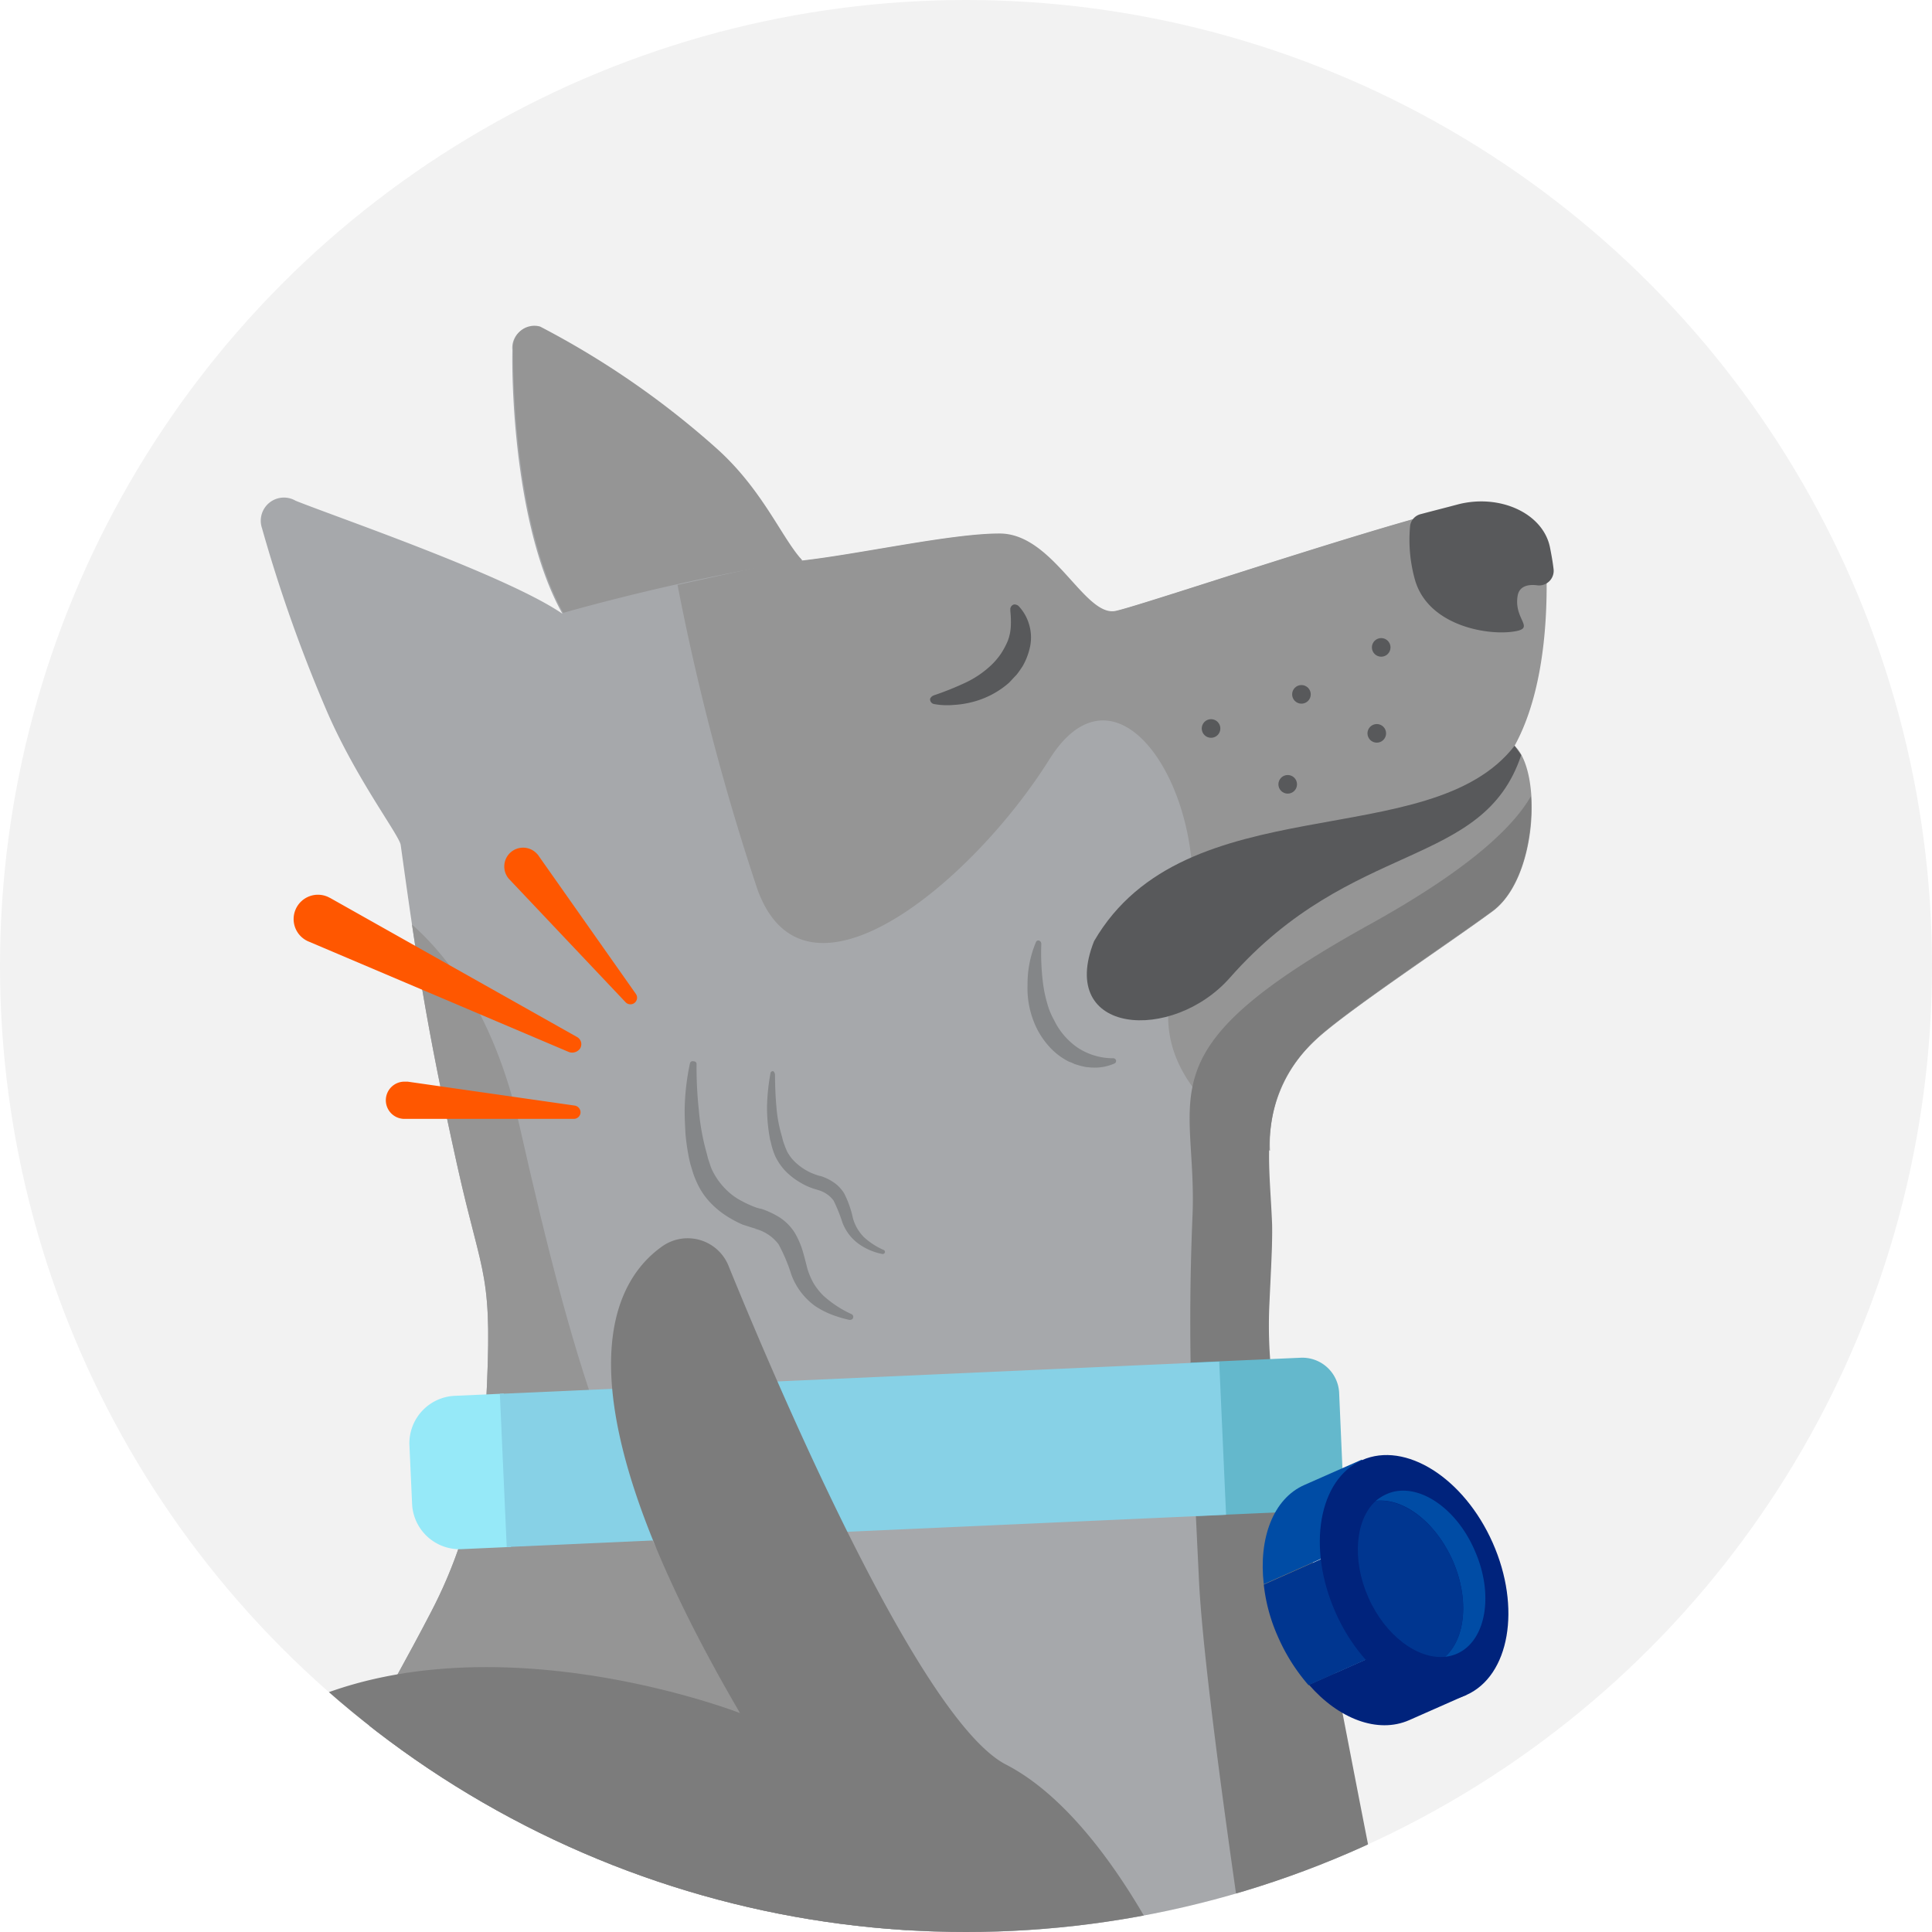 <svg id="Derm_HUB_WhyItchy" xmlns="http://www.w3.org/2000/svg" xmlns:xlink="http://www.w3.org/1999/xlink" width="110" height="110" viewBox="0 0 110 110">
  <defs>
    <clipPath id="clip-path">
      <circle id="Ellipse_14" data-name="Ellipse 14" cx="55" cy="55" r="55"/>
    </clipPath>
    <clipPath id="clip-path-2">
      <path id="Path_2387" data-name="Path 2387" d="M-140.377,223.37s-.252,12.514-9.839,34.261c-.479,1.085,1.564,2.145,2.447,1.892,6.105-1.69,11.606-5.1,15.466-1.716,7.216,2.9,6.686,8.679,1.917,11.126a52.42,52.42,0,0,1-10.773,3.381c-3.456.732-18.947,8.78-25.2,9.966a83.46,83.46,0,0,0-16.828,5.576c-2.573,1.06-4.642-.732-4.794-4.667-.076-1.943-2.927-2.245-6.156-3.229-1.413-.429-3.1,2.573-3.986,3.81-8.931,12.438-22.555,20.814-38.071,21.7-30.628,1.741-32.722-27.752-23.917-40.9,12.463-18.619,30.1-13.573,22.58-6.257-16.853,16.4-2.472,28.888,11.555,24.75,8.6-2.548,13.9-9.032,14.381-14.759.883-10.647-6.761-27.021,3.128-55.782,7.695-22.353,16.071-30.023,25.885-48.794,2.6-4.97,6.736-12.009,9.259-16.878a26.612,26.612,0,0,0,2.674-8.023l.151-.933a21.425,21.425,0,0,0,.278-2.523c.429-8.023-.126-7.165-1.64-14-1.766-7.972-2.321-11.833-3.2-18.165-.076-.555-2.447-3.633-4.138-7.468a84.3,84.3,0,0,1-3.759-10.571,1.319,1.319,0,0,1,1.917-1.564c2.4.959,12.034,4.264,15.188,6.433-2.573-4.592-2.9-12.312-2.851-15.011a1.206,1.206,0,0,1,1.539-1.287,48.947,48.947,0,0,1,9.991,6.888c2.7,2.372,3.759,5.147,4.92,6.408,3.33-.378,8.5-1.539,11.227-1.539,3.053,0,4.819,4.718,6.585,4.415,1.337-.227,19.6-6.459,21.294-6.181a3.471,3.471,0,0,1,3.28,3.81c.025,1.489.126,6.509-1.817,10.041,1.564,1.463,1.312,7.518-1.236,9.411-2.447,1.817-8.452,5.778-10.092,7.342-3.355,3.2-2.624,6.585-2.472,10.521.05,1.135-.076,2.775-.151,4.491a26.585,26.585,0,0,0,.858,7.972c.227.833.5,1.943.858,3.381,1.11,4.516,3.557,18.241,5.273,26.188,2.6,12.11-3.835,24.422-3.33,28.837s-.227,3.658.706,10.294c.58,4.289-.4,7.165-.479,9.663a30,30,0,0,0,.631,8,87.712,87.712,0,0,0,12.539,25.305,2.407,2.407,0,0,0,2.927.353c2.472-1.135,3.482-1.388,4.642-1.186a6.611,6.611,0,0,1,4.794,3.759c1.034,2.17,1.589,4.592-.025,5.475a96.661,96.661,0,0,1-14.658,5c-3.583.706-5.677-4.011-7.19-5.223-1.665-1.337-4.516-.631-5.6-2.346-1.943-3.1.353-5.45-1.085-8.427.1-.076-11.05-20.461-15.592-23.009" transform="translate(264.643 -73.679)"/>
    </clipPath>
  </defs>
  <circle id="Ellipse_7" data-name="Ellipse 7" cx="55" cy="55" r="55" fill="#f2f2f2"/>
  <g id="Group_2697" data-name="Group 2697">
    <g id="Group_2696" data-name="Group 2696">
      <g id="Group_2695" data-name="Group 2695" clip-path="url(#clip-path)">
        <path id="Path_2385" data-name="Path 2385" d="M-140.377,223.37s-.252,12.514-9.839,34.261c-.479,1.085,1.564,2.145,2.447,1.892,6.105-1.69,11.606-5.1,15.466-1.716,7.216,2.9,6.686,8.679,1.917,11.126a52.42,52.42,0,0,1-10.773,3.381c-3.456.732-18.947,8.78-25.2,9.966a83.46,83.46,0,0,0-16.828,5.576c-2.573,1.06-4.642-.732-4.794-4.667-.076-1.943-2.927-2.245-6.156-3.229-1.413-.429-3.1,2.573-3.986,3.81-8.931,12.438-22.555,20.814-38.071,21.7-30.628,1.741-32.722-27.752-23.917-40.9,12.463-18.619,30.1-13.573,22.58-6.257-16.853,16.4-2.472,28.888,11.555,24.75,8.6-2.548,13.9-9.032,14.381-14.759.883-10.647-6.761-27.021,3.128-55.782,7.695-22.353,16.071-30.023,25.885-48.794,2.6-4.97,6.736-12.009,9.259-16.878a26.612,26.612,0,0,0,2.674-8.023l.151-.933a21.425,21.425,0,0,0,.278-2.523c.429-8.023-.126-7.165-1.64-14-1.766-7.972-2.321-11.833-3.2-18.165-.076-.555-2.447-3.633-4.138-7.468a84.3,84.3,0,0,1-3.759-10.571,1.319,1.319,0,0,1,1.917-1.564c2.4.959,12.034,4.264,15.188,6.433-2.573-4.592-2.9-12.312-2.851-15.011a1.206,1.206,0,0,1,1.539-1.287,48.947,48.947,0,0,1,9.991,6.888c2.7,2.372,3.759,5.147,4.92,6.408,3.33-.378,8.5-1.539,11.227-1.539,3.053,0,4.819,4.718,6.585,4.415,1.337-.227,19.6-6.459,21.294-6.181a3.471,3.471,0,0,1,3.28,3.81c.025,1.489.126,6.509-1.817,10.041,1.564,1.463,1.312,7.518-1.236,9.411-2.447,1.817-8.452,5.778-10.092,7.342-3.355,3.2-2.624,6.585-2.472,10.521.05,1.135-.076,2.775-.151,4.491a26.585,26.585,0,0,0,.858,7.972c.227.833.5,1.943.858,3.381,1.11,4.516,3.557,18.241,5.273,26.188,2.6,12.11-3.835,24.422-3.33,28.837s-.227,3.658.706,10.294c.58,4.289-.4,7.165-.479,9.663a30,30,0,0,0,.631,8,87.712,87.712,0,0,0,12.539,25.305,2.407,2.407,0,0,0,2.927.353c2.472-1.135,3.482-1.388,4.642-1.186a6.611,6.611,0,0,1,4.794,3.759c1.034,2.17,1.589,4.592-.025,5.475a96.661,96.661,0,0,1-14.658,5c-3.583.706-5.677-4.011-7.19-5.223-1.665-1.337-4.516-.631-5.6-2.346-1.943-3.1.353-5.45-1.085-8.427.1-.076-11.05-20.461-15.592-23.009" transform="translate(197.875 -55.091)" fill="#a6a8ab"/>
        <g id="Group_2678" data-name="Group 2678" transform="translate(-66.768 18.589)">
          <g id="Group_2677" data-name="Group 2677">
            <g id="Group_2676" data-name="Group 2676" clip-path="url(#clip-path-2)">
              <path id="Path_2386" data-name="Path 2386" d="M58.336,196.9s8.881.959,11.933,14.482,6.181,24.851,12.943,30.275,13.372,7.19,10.142,10.294.706,9.209.706,9.209S73.827,263.531,54.4,248.317C54.425,248.292,61.111,213.6,58.336,196.9Z" transform="translate(26.092 -165.812)" fill="#959595"/>
            </g>
          </g>
        </g>
        <g id="Group_2679" data-name="Group 2679" transform="translate(38.576 28.601)">
          <path id="Path_2388" data-name="Path 2388" d="M189.23,143.977c1.64-1.564,7.619-5.525,10.092-7.342,2.548-1.892,2.8-7.947,1.236-9.411,1.943-3.532,1.842-8.553,1.817-10.041a3.5,3.5,0,0,0-3.28-3.81c-1.69-.278-19.956,5.954-21.294,6.181-1.766.278-3.532-4.44-6.585-4.415-2.725,0-7.9,1.161-11.227,1.539-.05-.05-.076-.1-.126-.151l-6.963,1.539a137.377,137.377,0,0,0,4.541,17.307c2.7,7.569,12.211-.328,16.626-7.367,4.39-7.014,10.42,4.112,7.317,11.908-2.094,5.3,2.245,8.729,5.248,10.369A7.987,7.987,0,0,1,189.23,143.977Z" transform="translate(-152.9 -113.364)" fill="#959595"/>
        </g>
        <g id="Group_2680" data-name="Group 2680" transform="translate(67.733 45.337)">
          <path id="Path_2389" data-name="Path 2389" d="M268.629,203.693c-.3,7.216,0,12.943.378,20.739.328,6.61,3.2,25.128,3.2,25.128l7.039-7.089c-1.615-7.972-3.557-18.67-4.516-22.555-.353-1.438-.631-2.548-.858-3.381a25.715,25.715,0,0,1-.858-7.972c.076-1.716.177-3.355.151-4.491-.151-3.936-.883-7.317,2.472-10.521,1.64-1.564,7.619-5.525,10.092-7.342,1.64-1.211,2.321-4.188,2.17-6.509-.984,1.716-3.456,4.138-9.259,7.342C265.6,194.283,268.957,196.478,268.629,203.693Z" transform="translate(-268.47 -179.7)" fill="#7c7c7c"/>
        </g>
        <g id="Group_2681" data-name="Group 2681" transform="translate(68.422 36.33)">
          <circle id="Ellipse_8" data-name="Ellipse 8" cx="0.53" cy="0.53" r="0.53" transform="translate(5.147 2.674)" fill="#58595b"/>
          <circle id="Ellipse_9" data-name="Ellipse 9" cx="0.53" cy="0.53" r="0.53" transform="translate(4.365 7.796)" fill="#58595b"/>
          <circle id="Ellipse_10" data-name="Ellipse 10" cx="0.53" cy="0.53" r="0.53" transform="translate(0 4.617)" fill="#58595b"/>
          <circle id="Ellipse_11" data-name="Ellipse 11" cx="0.53" cy="0.53" r="0.53" transform="translate(9.688)" fill="#58595b"/>
          <circle id="Ellipse_12" data-name="Ellipse 12" cx="0.53" cy="0.53" r="0.53" transform="translate(9.436 4.894)" fill="#58595b"/>
        </g>
        <g id="Group_2687" data-name="Group 2687" transform="translate(23.308 77.301)">
          <g id="Group_2682" data-name="Group 2682">
            <path id="Path_2390" data-name="Path 2390" d="M98.167,323.229l-2.8.126a2.705,2.705,0,0,1-2.826-2.573l-.151-3.33a2.705,2.705,0,0,1,2.573-2.826l2.8-.126Z" transform="translate(-92.386 -312.454)" fill="#96e9f8"/>
            <path id="Path_2391" data-name="Path 2391" d="M275.361,315.123l-6.282.278-.378-8.729,6.282-.278a2.1,2.1,0,0,1,2.17,1.968l.2,4.592A2.1,2.1,0,0,1,275.361,315.123Z" transform="translate(-224.217 -306.392)" fill="#64b8cc"/>
            <rect id="Rectangle_1050" data-name="Rectangle 1050" width="40.998" height="8.729" transform="translate(5.152 2.059) rotate(-2.564)" fill="#87d1e6"/>
          </g>
          <g id="Group_2686" data-name="Group 2686" transform="translate(48.585 3.848)">
            <g id="Group_2685" data-name="Group 2685">
              <g id="Group_2683" data-name="Group 2683" transform="translate(0 1.957)">
                <path id="Path_2392" data-name="Path 2392" d="M301.1,372.648l3.255-1.438-1.69-3.81-7.266,3.229C297.09,372.572,299.311,373.43,301.1,372.648Z" transform="translate(-292.766 -357.813)" fill="#00237c"/>
                <path id="Path_2393" data-name="Path 2393" d="M290.595,329.4l-3.255,1.438c-1.791.782-2.624,3.053-2.321,5.651l7.291-3.229Z" transform="translate(-284.958 -329.4)" fill="#004ca5"/>
                <path id="Path_2394" data-name="Path 2394" d="M285.2,348.029a9.9,9.9,0,0,0,.833,3.028,10.734,10.734,0,0,0,1.716,2.7l7.266-3.229-2.548-5.727Z" transform="translate(-285.139 -340.915)" fill="#003690"/>
              </g>
              <ellipse id="Ellipse_13" data-name="Ellipse 13" cx="4.894" cy="7.317" rx="4.894" ry="7.317" transform="translate(1.179 3.97) rotate(-23.928)" fill="#00237c"/>
              <g id="Group_2684" data-name="Group 2684" transform="translate(5.416 3.723)">
                <path id="Path_2395" data-name="Path 2395" d="M311.105,336.6a2.457,2.457,0,0,0-.605.378c1.564-.177,3.381,1.186,4.365,3.381.959,2.17.757,4.44-.429,5.5a2.265,2.265,0,0,0,.681-.177c1.665-.732,2.119-3.381,1.009-5.878C315.041,337.283,312.771,335.845,311.105,336.6Z" transform="translate(-309.472 -336.4)" fill="#004ca5"/>
                <path id="Path_2396" data-name="Path 2396" d="M311.818,342.047c-.959-2.17-2.8-3.532-4.365-3.381-1.161,1.034-1.388,3.33-.429,5.5s2.8,3.532,4.365,3.381C312.575,346.487,312.776,344.217,311.818,342.047Z" transform="translate(-306.425 -338.086)" fill="#003690"/>
              </g>
            </g>
          </g>
        </g>
        <g id="Group_2688" data-name="Group 2688" transform="translate(80.249 28.548)">
          <path id="Path_2397" data-name="Path 2397" d="M323.861,120.582c1.539-.177.126-.631.378-2.069.1-.53.58-.656,1.135-.58a.831.831,0,0,0,.908-.933c-.05-.429-.126-.833-.2-1.211-.378-1.943-2.826-3.078-5.222-2.472-.656.177-1.362.353-2.119.555a.8.8,0,0,0-.631.732,8.392,8.392,0,0,0,.3,3.078C319.168,120.153,322.3,120.759,323.861,120.582Z" transform="translate(-318.078 -113.153)" fill="#58595b"/>
        </g>
        <g id="Group_2689" data-name="Group 2689" transform="translate(29.214 18.541)">
          <path id="Path_2398" data-name="Path 2398" d="M127.326,80.431a48.947,48.947,0,0,0-9.991-6.888A1.212,1.212,0,0,0,115.8,74.83c-.025,2.7.3,10.42,2.851,15.011a125.634,125.634,0,0,1,13.6-3C131.085,85.578,130,82.8,127.326,80.431Z" transform="translate(-115.795 -73.49)" fill="#959595"/>
        </g>
        <path id="Path_2399" data-name="Path 2399" d="M269.622,168.3c-4.819,6.232-18.745,2.17-23.943,11.126-2.119,5.349,4.466,5.8,7.745,2.069,6.963-7.9,14.406-6.156,16.576-12.665" transform="translate(-183.388 -125.839)" fill="#58595b"/>
        <g id="Group_2690" data-name="Group 2690" transform="translate(58.504 53.542)">
          <path id="Path_2400" data-name="Path 2400" d="M232.674,212.391a13.749,13.749,0,0,0,.1,2.3,7.515,7.515,0,0,0,.227,1.085,4.244,4.244,0,0,0,.4.984,4.034,4.034,0,0,0,1.337,1.564,3.658,3.658,0,0,0,2.018.605h.025a.163.163,0,0,1,.151.151.157.157,0,0,1-.1.151,2.781,2.781,0,0,1-1.287.227c-.1,0-.227-.025-.328-.025l-.328-.076-.328-.1a1.544,1.544,0,0,0-.3-.126,3.806,3.806,0,0,1-1.085-.807,4.65,4.65,0,0,1-.757-1.085,5.194,5.194,0,0,1-.53-2.5,6.1,6.1,0,0,1,.479-2.422.139.139,0,0,1,.2-.076.17.17,0,0,1,.1.151Z" transform="translate(-231.889 -212.219)" fill="#848688"/>
        </g>
        <g id="Group_2693" data-name="Group 2693" transform="translate(38.979 60.418)">
          <g id="Group_2691" data-name="Group 2691" transform="translate(4.693 0.561)">
            <path id="Path_2401" data-name="Path 2401" d="M173.554,241.877c0,.605.025,1.236.076,1.817a8.1,8.1,0,0,0,.328,1.766,2.759,2.759,0,0,0,.126.429c.05.151.1.252.151.378a2.321,2.321,0,0,0,.479.631,3.133,3.133,0,0,0,.656.479,2.546,2.546,0,0,0,.378.177,3.314,3.314,0,0,0,.378.126h.025a2.794,2.794,0,0,1,.732.353,2.07,2.07,0,0,1,.606.631,5.659,5.659,0,0,1,.5,1.413,2.469,2.469,0,0,0,.631,1.085,4,4,0,0,0,1.135.732h0a.121.121,0,0,1,.05.151.139.139,0,0,1-.126.076,3.434,3.434,0,0,1-1.362-.58,2.657,2.657,0,0,1-.933-1.236,8.842,8.842,0,0,0-.5-1.236,1.644,1.644,0,0,0-.933-.605h.025a3.654,3.654,0,0,1-.959-.4,4.022,4.022,0,0,1-.833-.631,3.315,3.315,0,0,1-.605-.858,3.679,3.679,0,0,1-.177-.479c-.05-.151-.076-.328-.126-.479a9.862,9.862,0,0,1-.177-1.917,12.047,12.047,0,0,1,.2-1.892.138.138,0,0,1,.151-.1.255.255,0,0,1,.1.177Z" transform="translate(-173.1 -241.7)" fill="#848688"/>
          </g>
          <g id="Group_2692" data-name="Group 2692">
            <path id="Path_2402" data-name="Path 2402" d="M155.181,239.632a22.405,22.405,0,0,0,.126,2.6,13.251,13.251,0,0,0,.454,2.5l.076.3.1.3a2.575,2.575,0,0,0,.227.53,3.891,3.891,0,0,0,.681.908,3.553,3.553,0,0,0,.933.681,5.04,5.04,0,0,0,.53.252,2.607,2.607,0,0,0,.53.177h.025a5.053,5.053,0,0,1,1.06.5,2.865,2.865,0,0,1,.858.883,4.791,4.791,0,0,1,.454,1.06c.1.353.177.656.252.959a4.132,4.132,0,0,0,.353.833,3.6,3.6,0,0,0,.555.706,6.177,6.177,0,0,0,1.615,1.06h0a.173.173,0,0,1,.076.227c-.025.076-.126.1-.2.1a7.663,7.663,0,0,1-1.009-.3,4.983,4.983,0,0,1-.959-.5,3.851,3.851,0,0,1-1.337-1.766,9.768,9.768,0,0,0-.732-1.741,2.419,2.419,0,0,0-1.337-.883h.05c-.278-.076-.479-.151-.732-.227a5.3,5.3,0,0,1-.656-.328,5.039,5.039,0,0,1-1.161-.883,4.1,4.1,0,0,1-.833-1.236,4.56,4.56,0,0,1-.252-.681l-.1-.328-.076-.328a12.679,12.679,0,0,1-.2-1.362c-.025-.454-.05-.908-.05-1.362a13.574,13.574,0,0,1,.3-2.674.156.156,0,0,1,.2-.126c.126,0,.177.076.177.151Z" transform="translate(-154.5 -239.475)" fill="#848688"/>
          </g>
        </g>
        <g id="Group_2694" data-name="Group 2694" transform="translate(52.953 34.413)">
          <path id="Path_2403" data-name="Path 2403" d="M210.116,141.572a17.032,17.032,0,0,0,1.817-.732,5.582,5.582,0,0,0,1.463-1.009,4.132,4.132,0,0,0,.53-.631,4.819,4.819,0,0,0,.378-.706,2.7,2.7,0,0,0,.177-.807,5.539,5.539,0,0,0-.025-.908V136.7a.279.279,0,0,1,.227-.3.407.407,0,0,1,.227.076,2.547,2.547,0,0,1,.605,1.034,2.576,2.576,0,0,1,.076,1.236,3.783,3.783,0,0,1-.429,1.161,6.118,6.118,0,0,1-.353.5c-.151.151-.278.3-.429.454a5.031,5.031,0,0,1-2.044,1.085,5.364,5.364,0,0,1-1.11.177,4.1,4.1,0,0,1-1.11-.05.274.274,0,0,1-.227-.3.358.358,0,0,1,.227-.2Z" transform="translate(-209.885 -136.4)" fill="#58595b"/>
        </g>
        <path id="Path_2404" data-name="Path 2404" d="M51.785,335.252s6.358-7.064,11.984-9.89,5.3.757,12.69.025a10.466,10.466,0,0,0,4.264-1.438,2.713,2.713,0,0,0,.959-3.557c-1.564-3.1-4.895-8.805-9.158-11-4.92-2.548-13.044-21.647-15.768-28.333a2.509,2.509,0,0,0-3.81-1.161c-3.053,2.17-6.131,8.477,4.44,26.566,0,0-32.924-12.842-36.986,18.367" transform="translate(-15.253 -208.928)" fill="#7c7c7c"/>
      </g>
    </g>
  </g>
  <g id="Group_2701" data-name="Group 2701" transform="translate(16.74 48.279)">
    <g id="Group_2698" data-name="Group 2698" transform="translate(0 2.673)">
      <path id="Path_2405" data-name="Path 2405" d="M82.007,210.9,67.2,204.614a1.385,1.385,0,1,1,1.085-2.548l.151.076,14.028,7.9a.466.466,0,0,1,.177.656A.551.551,0,0,1,82.007,210.9Z" transform="translate(-66.353 -201.953)" fill="#ff5700"/>
    </g>
    <g id="Group_2699" data-name="Group 2699" transform="translate(5.26 13.306)">
      <path id="Path_2406" data-name="Path 2406" d="M97.872,246.219H88.26a1.06,1.06,0,1,1,0-2.119h.151l9.511,1.362a.392.392,0,0,1,.328.429A.382.382,0,0,1,97.872,246.219Z" transform="translate(-87.2 -244.1)" fill="#ff5700"/>
    </g>
    <g id="Group_2700" data-name="Group 2700" transform="translate(11.986)">
      <path id="Path_2407" data-name="Path 2407" d="M120.758,200.15l-6.61-6.989a1.071,1.071,0,1,1,1.564-1.463.55.55,0,0,1,.1.126l5.525,7.846a.374.374,0,0,1-.1.53A.382.382,0,0,1,120.758,200.15Z" transform="translate(-113.86 -191.36)" fill="#ff5700"/>
    </g>
  </g>
</svg>

